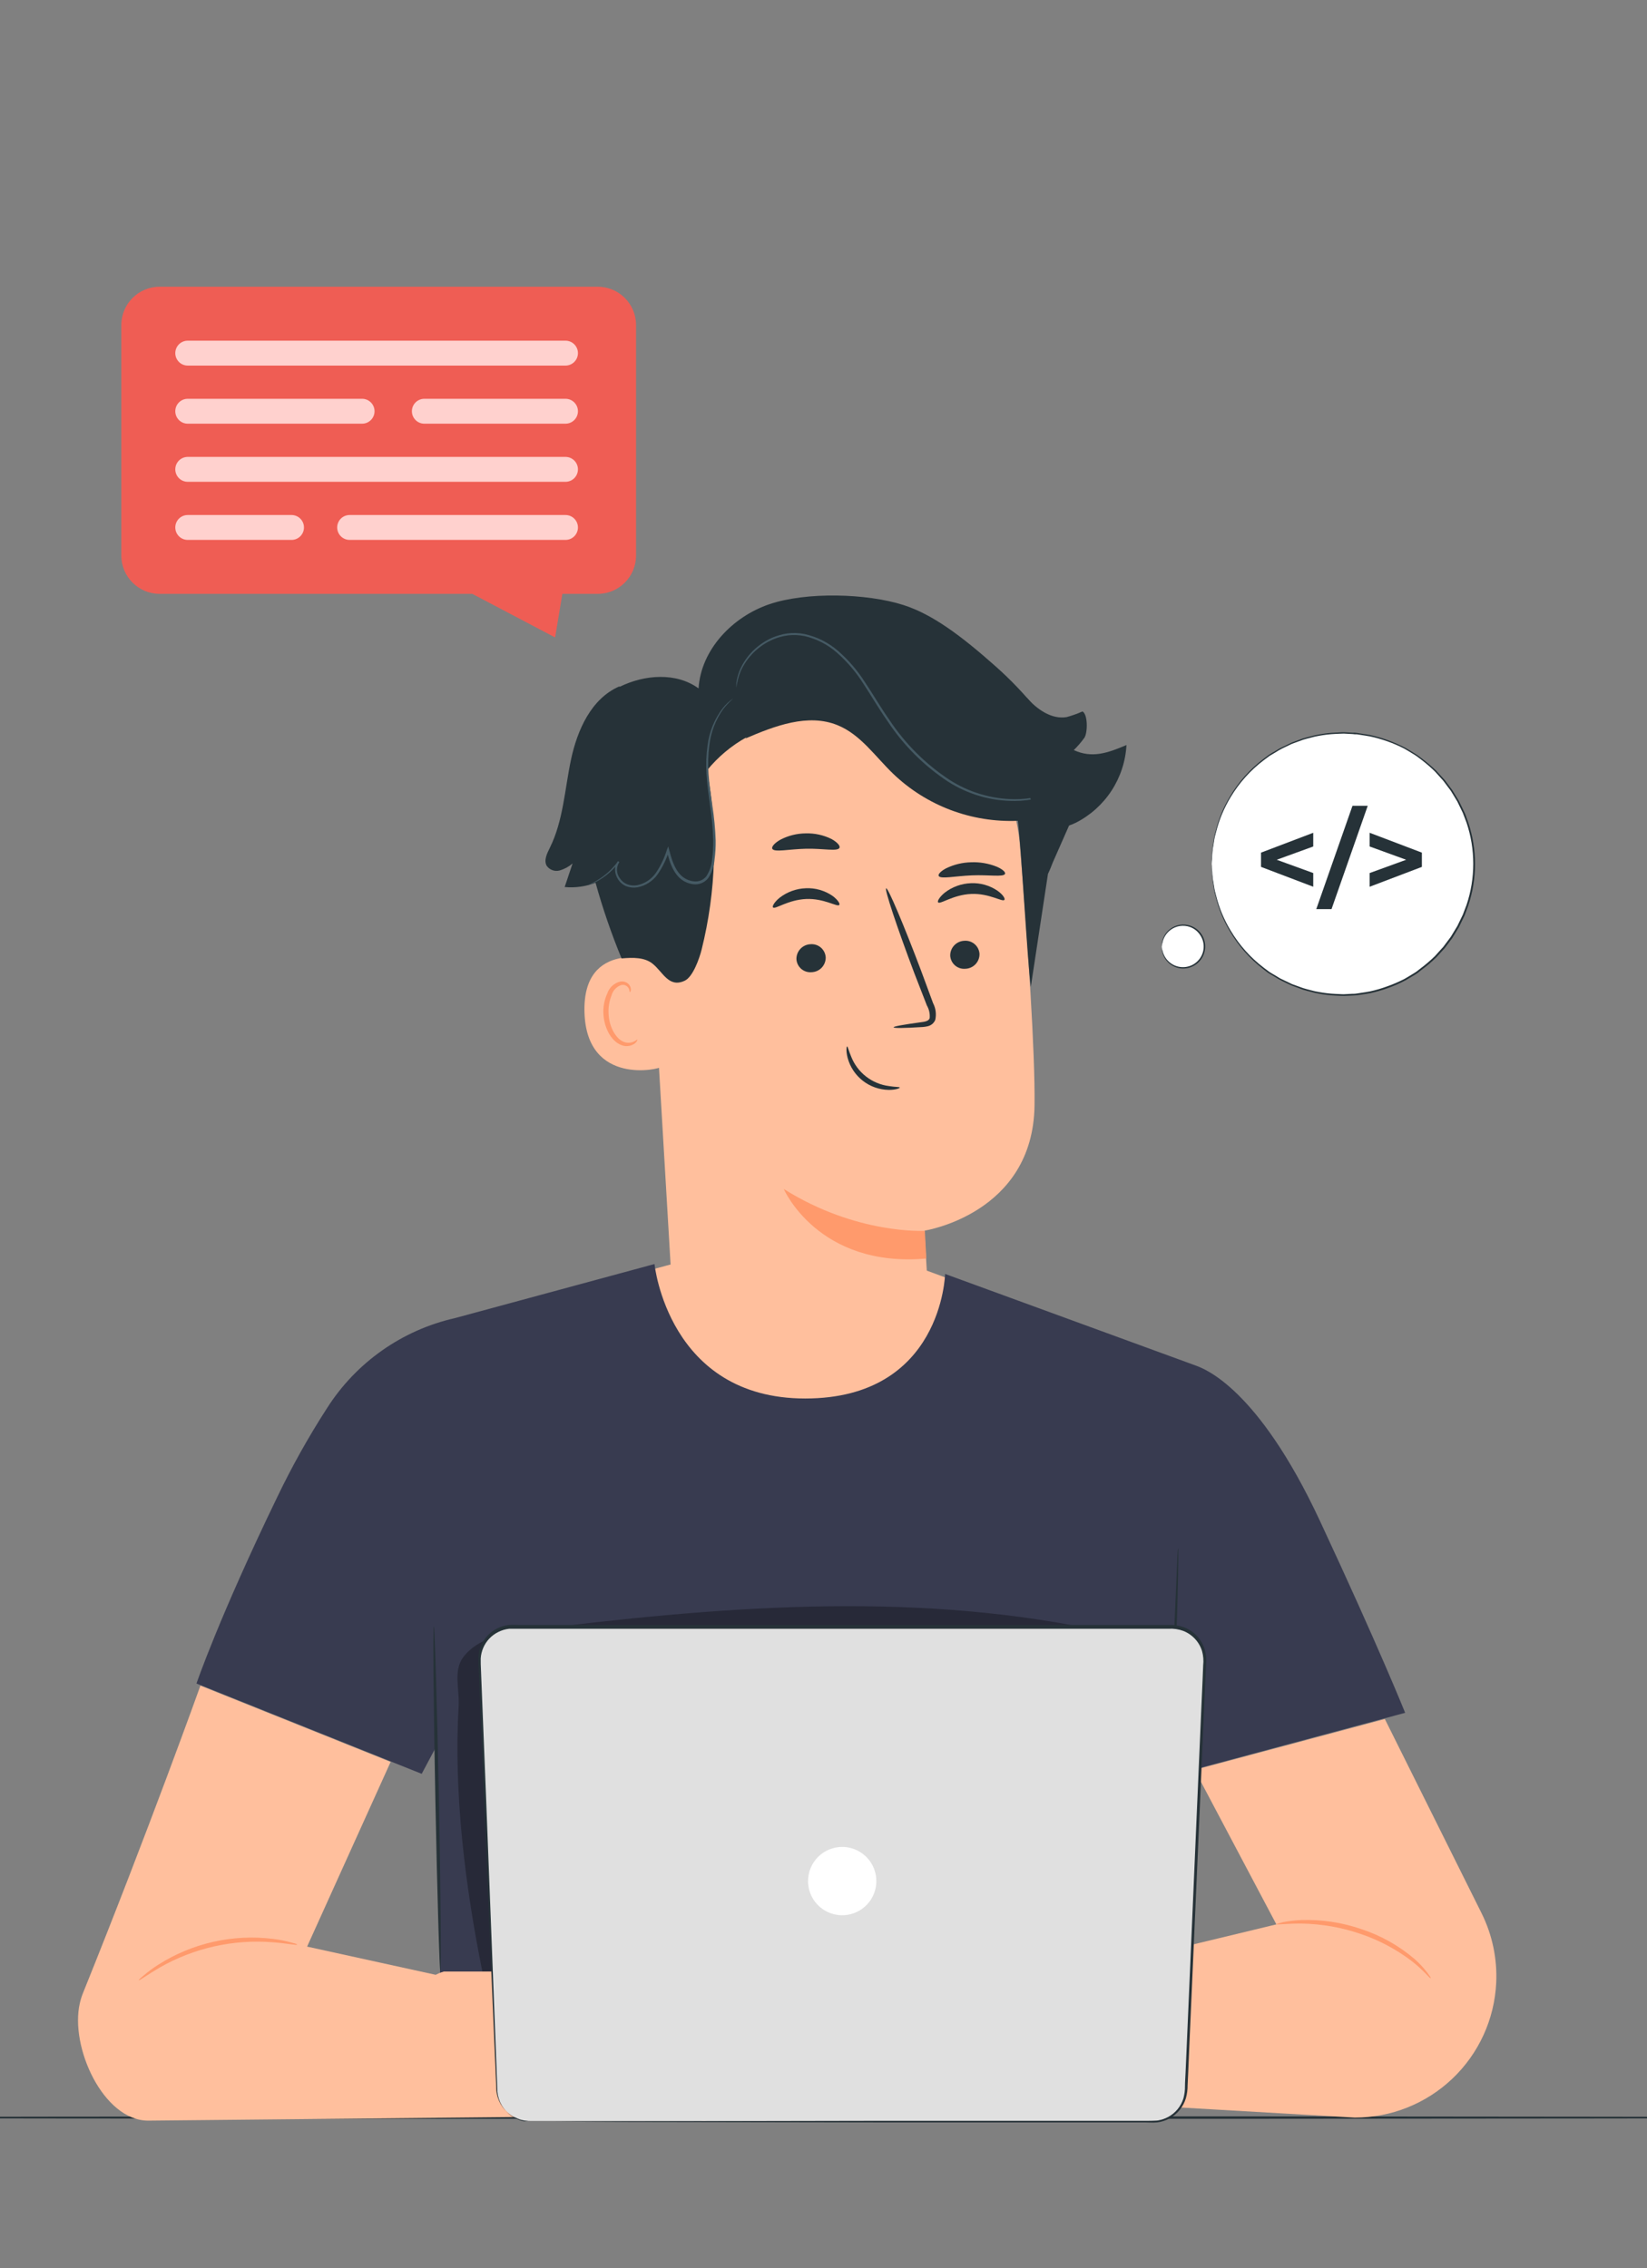 <svg width="448" height="617" viewBox="0 0 448 617" fill="none" xmlns="http://www.w3.org/2000/svg">
<rect x="0" y="0" width="448" height="617" fill="#808080" stroke="none"/>
<g clip-path="url(#clip0_5001_8338)">
<path d="M369.942 270.452C389.497 267.891 403.274 249.963 400.714 230.407C398.153 210.852 380.225 197.075 360.669 199.636C341.114 202.197 327.337 220.125 329.898 239.68C332.459 259.235 350.387 273.012 369.942 270.452Z" fill="white"/>
<path d="M329.592 235.054C329.592 235.054 329.592 234.864 329.592 234.474C329.592 234.084 329.592 233.474 329.652 232.774C329.652 232.404 329.652 231.984 329.712 231.524C329.772 231.064 329.842 230.524 329.912 230.024C329.982 229.524 330.082 228.904 330.172 228.274C330.286 227.6 330.436 226.932 330.622 226.274C331.428 222.909 332.746 219.688 334.532 216.724C336.862 212.766 339.939 209.298 343.592 206.514L345.142 205.354C345.682 204.994 346.252 204.664 346.822 204.354C347.392 204.044 347.952 203.624 348.572 203.354L350.432 202.454L351.372 202.004L352.372 201.634L354.372 200.894C355.062 200.664 355.782 200.524 356.492 200.324C357.205 200.115 357.929 199.948 358.662 199.824C360.158 199.545 361.672 199.368 363.192 199.294C363.972 199.294 364.752 199.184 365.532 199.194L367.912 199.314C368.312 199.314 368.712 199.314 369.112 199.384L370.302 199.574C371.102 199.704 371.922 199.794 372.722 199.954C376.016 200.695 379.202 201.855 382.202 203.404C382.952 203.814 383.682 204.294 384.432 204.734C384.802 204.974 385.192 205.174 385.542 205.434L386.602 206.224C388.032 207.291 389.395 208.447 390.682 209.684L392.512 211.684L392.972 212.194L393.382 212.734L394.202 213.834L395.032 214.944L395.752 216.124L396.482 217.314L396.842 217.904L397.152 218.534C397.552 219.374 397.962 220.224 398.372 221.064C398.782 221.904 399.022 222.834 399.372 223.724C401.845 231.078 401.845 239.04 399.372 246.394L398.372 249.064C397.962 249.904 397.562 250.754 397.152 251.594L396.842 252.224L396.482 252.814L395.762 254.004L395.032 255.194L394.212 256.294L393.382 257.394L392.972 257.944L392.512 258.444L390.682 260.444C389.402 261.689 388.039 262.845 386.602 263.904L385.602 264.694C385.252 264.964 384.852 265.164 384.492 265.394C383.732 265.844 383.012 266.314 382.252 266.724C380.737 267.515 379.17 268.204 377.562 268.784C375.996 269.347 374.396 269.811 372.772 270.174C371.972 270.344 371.152 270.434 370.352 270.564L369.162 270.744C368.762 270.794 368.352 270.794 367.962 270.824L365.582 270.934C364.792 270.934 364.012 270.874 363.242 270.844C361.718 270.771 360.201 270.591 358.702 270.304C357.969 270.182 357.244 270.015 356.532 269.804C355.822 269.614 355.112 269.464 354.422 269.234L352.422 268.494L351.422 268.134L350.422 267.674L348.572 266.774C347.972 266.47 347.388 266.137 346.822 265.774C346.252 265.414 345.682 265.094 345.142 264.774C344.602 264.454 344.142 263.994 343.592 263.614C339.94 260.8 336.864 257.31 334.532 253.334C332.751 250.365 331.436 247.141 330.632 243.774C330.444 243.116 330.294 242.449 330.182 241.774C330.092 241.154 330.002 240.574 329.922 240.024C329.842 239.474 329.762 239.024 329.722 238.524C329.682 238.024 329.722 237.654 329.662 237.274C329.662 236.534 329.612 235.974 329.602 235.574C329.592 235.174 329.602 234.994 329.602 234.994C329.602 234.994 329.602 235.194 329.652 235.574C329.702 235.954 329.712 236.574 329.762 237.274C329.762 237.644 329.812 238.064 329.832 238.514C329.852 238.964 329.982 239.514 330.062 240.014C330.142 240.514 330.242 241.124 330.332 241.744C330.422 242.364 330.642 243.004 330.802 243.694C331.634 247.032 332.965 250.224 334.752 253.164C337.074 257.075 340.13 260.501 343.752 263.254L345.292 264.404C345.832 264.754 346.402 265.084 346.962 265.404C347.522 265.724 348.082 266.134 348.702 266.404L350.542 267.284L351.482 267.734L352.482 268.094L354.482 268.814C355.162 269.044 355.872 269.184 356.572 269.384C357.277 269.59 357.996 269.75 358.722 269.864C360.205 270.14 361.705 270.313 363.212 270.384C363.982 270.384 364.752 270.484 365.532 270.474L367.882 270.354C368.272 270.354 368.672 270.354 369.072 270.274L370.252 270.094C371.042 269.964 371.842 269.874 372.642 269.704C374.252 269.35 375.835 268.885 377.382 268.314C378.969 267.753 380.516 267.085 382.012 266.314C382.762 265.904 383.482 265.434 384.222 264.994C384.582 264.764 384.972 264.564 385.322 264.294L386.322 263.514C387.728 262.462 389.064 261.319 390.322 260.094L392.122 258.094L392.582 257.594L392.982 257.054L393.802 255.964L394.612 254.874L395.332 253.704L396.042 252.524L396.402 251.944L396.702 251.314C397.102 250.484 397.512 249.654 397.912 248.814L398.912 246.184C401.352 238.917 401.352 231.051 398.912 223.784L397.912 221.154L396.702 218.654L396.402 218.034L396.042 217.444L395.332 216.264L394.612 215.094L393.792 214.004L392.982 212.914L392.572 212.374L392.122 211.874C391.522 211.214 390.912 210.554 390.322 209.874C389.064 208.645 387.728 207.499 386.322 206.444L385.272 205.664C384.932 205.404 384.542 205.204 384.182 204.974C383.432 204.534 382.722 204.054 381.972 203.654C380.473 202.881 378.923 202.213 377.332 201.654C375.804 201.117 374.245 200.676 372.662 200.334C371.862 200.174 371.062 200.084 370.272 199.944L369.092 199.764C368.692 199.764 368.292 199.764 367.902 199.694L365.552 199.564C364.772 199.564 364.002 199.634 363.232 199.654C361.725 199.725 360.225 199.899 358.742 200.174C358.016 200.296 357.298 200.46 356.592 200.664C355.892 200.854 355.182 201.004 354.502 201.224L352.502 201.954L351.502 202.314L350.562 202.754L348.722 203.644C348.128 203.948 347.551 204.281 346.992 204.644C346.422 204.994 345.852 205.314 345.312 205.644L343.782 206.784C340.143 209.532 337.07 212.959 334.732 216.874C332.947 219.818 331.615 223.014 330.782 226.354C330.622 227.034 330.392 227.674 330.312 228.294C330.232 228.914 330.122 229.494 330.042 230.034C329.962 230.574 329.862 231.034 329.812 231.524C329.762 232.014 329.762 232.404 329.742 232.774C329.742 233.514 329.662 234.074 329.632 234.474C329.602 234.874 329.592 235.054 329.592 235.054Z" fill="#263238"/>
<path d="M316.012 257.504C316.012 258.653 316.352 259.777 316.991 260.732C317.629 261.688 318.537 262.432 319.598 262.872C320.66 263.312 321.828 263.427 322.955 263.203C324.082 262.979 325.117 262.425 325.93 261.613C326.743 260.8 327.296 259.765 327.52 258.638C327.744 257.511 327.629 256.343 327.189 255.281C326.75 254.219 326.005 253.312 325.05 252.673C324.094 252.035 322.971 251.694 321.822 251.694C320.281 251.694 318.803 252.306 317.713 253.396C316.624 254.486 316.012 255.963 316.012 257.504Z" fill="white"/>
<path d="M316.012 257.504C315.997 257.378 315.997 257.25 316.012 257.124C316.008 256.767 316.048 256.411 316.132 256.064C316.43 254.755 317.172 253.589 318.232 252.764C319.021 252.149 319.953 251.744 320.941 251.586C321.929 251.429 322.941 251.525 323.882 251.864C325.005 252.257 325.982 252.982 326.682 253.944C327.389 254.915 327.788 256.076 327.828 257.277C327.868 258.477 327.546 259.662 326.906 260.678C326.265 261.693 325.334 262.493 324.233 262.974C323.132 263.455 321.913 263.594 320.732 263.374C319.618 263.158 318.591 262.623 317.774 261.835C316.958 261.047 316.387 260.04 316.132 258.934C316.048 258.587 316.008 258.231 316.012 257.874C315.996 257.751 315.996 257.627 316.012 257.504C316.012 257.504 316.012 258.014 316.282 258.894C316.621 260.136 317.367 261.228 318.402 261.994C319 262.439 319.68 262.762 320.403 262.943C321.126 263.124 321.877 263.161 322.614 263.05C323.352 262.939 324.06 262.684 324.697 262.299C325.335 261.913 325.891 261.405 326.332 260.804C327.036 259.846 327.416 258.688 327.416 257.499C327.416 256.31 327.036 255.152 326.332 254.194C325.691 253.28 324.788 252.583 323.742 252.194C322.859 251.869 321.91 251.769 320.979 251.903C320.048 252.038 319.166 252.402 318.412 252.964C317.38 253.733 316.634 254.824 316.292 256.064C316.042 256.984 316.062 257.504 316.012 257.504Z" fill="#263238"/>
<path d="M525.932 576.071C525.932 576.264 390.954 576.429 224.48 576.429C58.005 576.429 -77 576.264 -77 576.071C-77 575.879 57.95 575.7 224.48 575.7C391.009 575.7 525.932 575.92 525.932 576.071Z" fill="#263238"/>
<path d="M176.244 239.453L183.115 356.015C184.297 375.832 190.083 404.704 221.333 401.365C248.227 396.459 253.572 370.266 252.459 351.769C251.923 343.001 251.497 335.676 251.497 334.783C251.497 334.783 281.016 330.221 281.401 300.73C281.593 286.465 279.6 257.084 277.484 230.506C276.373 216.748 270.126 203.911 259.985 194.547C249.844 185.182 236.552 179.976 222.748 179.962H219.904C189.272 181.776 173.633 208.821 176.244 239.453Z" fill="#FFBF9D"/>
<path d="M251.567 334.838C251.567 334.838 232.974 335.91 213.185 323.445C213.185 323.445 222.529 344.993 251.965 342.369L251.567 334.838Z" fill="#FF9A6C"/>
<path d="M228.287 246.186C227.751 246.818 224.165 244.345 219.245 244.565C214.325 244.785 210.835 247.464 210.271 246.86C209.996 246.599 210.532 245.485 212.044 244.235C214.098 242.638 216.603 241.729 219.204 241.638C221.773 241.524 224.31 242.247 226.432 243.699C227.958 244.826 228.562 245.898 228.287 246.186Z" fill="#263238"/>
<path d="M224.603 260.465C224.615 261.504 224.218 262.506 223.499 263.257C222.779 264.007 221.795 264.445 220.756 264.477C220.247 264.522 219.735 264.464 219.25 264.307C218.765 264.149 218.316 263.896 217.931 263.561C217.547 263.226 217.233 262.817 217.01 262.358C216.787 261.899 216.659 261.4 216.633 260.891C216.625 259.853 217.02 258.853 217.736 258.102C218.451 257.351 219.431 256.907 220.467 256.864C220.977 256.821 221.49 256.881 221.976 257.04C222.462 257.199 222.911 257.454 223.297 257.789C223.683 258.125 223.997 258.535 224.222 258.994C224.446 259.454 224.576 259.954 224.603 260.465Z" fill="#263238"/>
<path d="M243.073 279.471C243.073 279.21 245.822 278.729 250.439 278.096C251.593 277.973 252.693 277.739 252.885 276.956C252.987 275.759 252.719 274.559 252.116 273.52L248.694 264.711C243.953 252.151 240.531 241.83 241.039 241.652C241.548 241.473 245.794 251.478 250.535 264.038C251.676 267.13 252.775 270.085 253.806 272.902C254.537 274.3 254.747 275.912 254.397 277.451C254.231 277.858 253.973 278.223 253.645 278.516C253.316 278.809 252.925 279.023 252.5 279.141C251.858 279.308 251.199 279.4 250.535 279.416C245.918 279.704 243.073 279.732 243.073 279.471Z" fill="#263238"/>
<path d="M228.356 230.63C227.861 231.716 223.931 230.781 219.217 230.891C214.503 231.001 210.573 231.935 210.064 230.891C209.831 230.383 210.6 229.393 212.222 228.459C214.371 227.326 216.76 226.727 219.189 226.713C221.606 226.643 224.003 227.167 226.171 228.239C227.806 229.146 228.575 230.121 228.356 230.63Z" fill="#263238"/>
<path d="M273.375 237.735C272.922 238.656 269.019 237.941 264.36 238.134C259.702 238.326 255.895 239.206 255.345 238.312C255.098 237.886 255.799 237.034 257.366 236.21C259.484 235.18 261.8 234.622 264.154 234.574C266.531 234.478 268.9 234.886 271.108 235.77C272.771 236.485 273.568 237.295 273.375 237.735Z" fill="#263238"/>
<path d="M178.623 261.289C178.128 261.083 158.367 255.284 158.985 275.444C159.603 295.604 179.736 290.821 179.75 290.244C179.763 289.667 178.623 261.289 178.623 261.289Z" fill="#FFBF9D"/>
<path d="M173.358 282.796C173.262 282.796 173.015 283.057 172.424 283.345C171.6 283.73 170.659 283.779 169.799 283.483C167.642 282.768 165.676 279.443 165.539 275.801C165.433 274.075 165.715 272.347 166.363 270.744C166.535 270.113 166.858 269.533 167.303 269.055C167.748 268.576 168.303 268.212 168.92 267.995C169.319 267.878 169.747 267.903 170.131 268.066C170.514 268.229 170.829 268.519 171.022 268.889C171.311 269.452 171.201 269.851 171.311 269.892C171.421 269.933 171.723 269.534 171.544 268.71C171.413 268.215 171.117 267.779 170.706 267.473C170.427 267.271 170.111 267.127 169.776 267.049C169.441 266.972 169.094 266.961 168.755 267.02C167.93 267.206 167.168 267.603 166.542 268.172C165.916 268.74 165.447 269.46 165.182 270.263C164.375 272.031 164.016 273.971 164.137 275.911C164.385 280.034 166.583 283.717 169.524 284.472C170.073 284.608 170.644 284.621 171.198 284.509C171.751 284.397 172.273 284.164 172.726 283.826C173.331 283.291 173.427 282.837 173.358 282.796Z" fill="#FF9A6C"/>
<path d="M149.543 230.671C153.226 223.278 153.597 214.744 155.315 206.663C157.033 198.583 160.812 190.076 168.412 186.751L168.59 186.819C175.351 183.508 183.94 182.848 190.015 187.273C190.674 176.719 199.236 167.786 209.254 164.378C219.272 160.97 235.749 161.382 245.808 164.612C253.587 167.113 261.351 172.857 270.902 181.35C274.935 184.936 278.667 188.848 282.061 193.045L292.903 219.801L286.335 234.698C285.95 235.715 285.551 236.718 285.057 237.735L280.384 268.504C279.354 260.259 277.883 231.523 276.852 223.292C270.634 223.555 264.426 222.559 258.603 220.363C252.779 218.167 247.46 214.816 242.964 210.511C238.099 205.839 234.1 199.833 227.847 197.291C219.808 193.993 210.738 197.47 202.754 200.905L203.07 200.562C198.94 202.851 195.287 205.912 192.309 209.577C195.323 225.756 194.821 242.394 190.839 258.362C190.234 260.767 188.489 265.742 186.263 266.786C181.865 268.861 180.326 264.354 177.427 262.1C175.296 260.451 172.314 260.437 169.071 260.726C166.301 254.012 163.937 247.138 161.994 240.14C159.324 241.176 156.449 241.576 153.597 241.308L155.741 234.904C154.724 235.774 153.534 236.421 152.251 236.8C151.605 236.979 150.92 236.955 150.288 236.731C149.656 236.507 149.108 236.095 148.719 235.55C147.867 234.066 148.774 232.21 149.543 230.671Z" fill="#263238"/>
<path d="M199.483 189.979C198.486 190.866 197.567 191.836 196.735 192.879C194.617 195.846 193.305 199.313 192.928 202.939C192.613 205.427 192.544 207.94 192.722 210.442C192.901 213.19 193.327 216.021 193.753 219.058C194.252 222.243 194.56 225.456 194.673 228.678C194.695 230.387 194.594 232.095 194.371 233.79C194.242 235.6 193.65 237.346 192.653 238.861C192.184 239.469 191.565 239.945 190.857 240.241C190.148 240.537 189.375 240.644 188.613 240.551C187.154 240.389 185.791 239.746 184.738 238.724C182.69 236.649 181.989 233.886 181.384 231.468H182.003C181.275 233.743 180.22 235.901 178.87 237.872C177.558 239.708 175.589 240.968 173.373 241.39C172.341 241.565 171.282 241.455 170.308 241.074C169.398 240.688 168.63 240.03 168.109 239.191C167.608 238.435 167.327 237.555 167.299 236.648C167.273 235.799 167.545 234.968 168.068 234.299L168.398 234.546C166.398 237.229 163.711 239.323 160.62 240.606C160.398 240.7 160.168 240.773 159.933 240.826C160.129 240.69 160.341 240.579 160.565 240.496C160.991 240.29 161.623 239.974 162.406 239.507C164.649 238.165 166.598 236.384 168.137 234.271L168.467 234.532C168.03 235.183 167.807 235.954 167.829 236.737C167.851 237.52 168.117 238.277 168.59 238.902C169.067 239.641 169.757 240.216 170.569 240.551C171.444 240.889 172.395 240.98 173.318 240.812C175.376 240.388 177.195 239.194 178.402 237.473C179.699 235.54 180.708 233.429 181.398 231.207L181.755 230.245L182.03 231.248C182.676 233.666 183.405 236.319 185.232 238.119C186.172 239.035 187.391 239.611 188.695 239.754C189.338 239.846 189.994 239.767 190.597 239.526C191.2 239.285 191.729 238.89 192.131 238.38C193.049 236.958 193.593 235.327 193.711 233.639C193.934 231.977 194.035 230.3 194.014 228.623C193.917 225.433 193.624 222.253 193.134 219.1C192.736 216.062 192.323 213.177 192.158 210.442C192.003 207.9 192.104 205.35 192.461 202.829C192.903 199.136 194.326 195.629 196.583 192.673C197.394 191.621 198.374 190.711 199.483 189.979Z" fill="#455A64"/>
<path d="M292.258 211.982C292.191 212.057 292.117 212.126 292.038 212.188L291.337 212.779C290.966 213.106 290.571 213.404 290.155 213.673C289.606 214.061 289.032 214.415 288.437 214.731C284.643 216.8 280.391 217.886 276.069 217.891C269.629 217.936 263.314 216.113 257.888 212.642C251.328 208.323 245.717 202.711 241.397 196.151C239.006 192.757 237.014 189.28 234.856 186.009C232.869 182.864 230.445 180.018 227.655 177.558C225.138 175.337 222.105 173.782 218.832 173.036C217.353 172.741 215.838 172.676 214.339 172.844C212.959 173.025 211.609 173.39 210.326 173.93C206.396 175.598 203.237 178.684 201.476 182.574C200.898 184.023 200.497 185.536 200.28 187.081C200.28 187.081 200.28 186.985 200.28 186.779C200.28 186.573 200.28 186.229 200.28 185.872C200.433 184.709 200.729 183.569 201.16 182.477C201.875 180.761 202.874 179.177 204.114 177.791C205.765 175.942 207.795 174.471 210.065 173.476C211.382 172.912 212.769 172.524 214.188 172.322C215.739 172.124 217.312 172.18 218.846 172.487C222.225 173.227 225.363 174.805 227.971 177.077C230.818 179.561 233.289 182.445 235.31 185.638C237.495 188.881 239.501 192.399 241.865 195.753C246.147 202.246 251.701 207.804 258.191 212.092C263.512 215.542 269.714 217.388 276.056 217.41C280.321 217.44 284.531 216.441 288.327 214.497C289.683 213.732 290.995 212.893 292.258 211.982Z" fill="#455A64"/>
<path d="M273.197 244.812C272.661 245.444 269.074 242.971 264.154 243.191C259.234 243.411 255.744 246.09 255.18 245.486C254.906 245.225 255.442 244.111 256.953 242.861C259.007 241.264 261.513 240.355 264.113 240.264C266.682 240.15 269.219 240.873 271.341 242.325C272.908 243.438 273.472 244.524 273.197 244.812Z" fill="#263238"/>
<path d="M266.436 259.53C266.448 260.569 266.051 261.572 265.332 262.322C264.612 263.072 263.628 263.511 262.589 263.543C262.08 263.588 261.568 263.53 261.083 263.372C260.598 263.215 260.149 262.961 259.764 262.626C259.38 262.291 259.066 261.882 258.843 261.424C258.62 260.965 258.492 260.466 258.466 259.956C258.458 258.919 258.853 257.919 259.569 257.168C260.284 256.416 261.263 255.972 262.3 255.93C262.81 255.887 263.323 255.946 263.809 256.105C264.295 256.264 264.744 256.519 265.13 256.855C265.516 257.191 265.83 257.6 266.055 258.06C266.279 258.519 266.409 259.019 266.436 259.53Z" fill="#263238"/>
<path d="M279.339 189.843C282.088 192.99 286.059 195.766 290.141 195.079C291.612 194.677 293.05 194.163 294.442 193.539C295.926 194.323 295.885 199.27 294.978 200.685C294.111 201.889 293.141 203.016 292.079 204.052C297.067 206.361 301.382 204.822 306.412 202.678C306.169 207.093 304.772 211.368 302.361 215.074C299.949 218.781 296.608 221.789 292.669 223.8C290.141 225.037 287.035 225.82 284.575 224.432C282.418 223.209 281.414 220.681 280.645 218.331C277.811 209.656 276.061 200.665 275.437 191.561L279.339 189.843Z" fill="#263238"/>
<path d="M267.233 351.246L250.33 345.007L185.686 343.097L170.68 347.178L172.645 383.733L206.575 405.377L239.474 404.717L260.17 385.863L264.76 367.187L267.233 351.246Z" fill="#FFBF9D"/>
<path d="M75.416 407.261C79.415 398.922 83.936 390.844 88.953 383.074C96.869 370.629 109.388 361.82 123.776 358.571L178.031 343.867C178.031 343.867 181.713 380.449 219.01 380.449C256.307 380.449 257.076 346.561 257.076 346.561L325.376 371.53C327.534 372.369 342.087 377.412 359.031 413.733C375.164 448.323 382.214 465.954 382.214 465.954L317.79 483.27L313.516 542.788L314.891 576.003L118.622 575.563L119.722 537.593L118.828 474.818L114.706 482.555L53.442 457.984C53.442 457.984 59.585 439.967 75.416 407.261Z" fill="#383B50"/>
<path d="M118.018 442.398C117.729 442.398 117.908 463.438 118.416 489.37C118.925 515.302 119.557 536.314 119.791 536.314C120.024 536.314 119.901 515.288 119.392 489.342C118.884 463.397 118.238 442.398 118.018 442.398Z" fill="#263238"/>
<g opacity="0.3">
<path d="M309.161 448.529C306.11 445.176 301.369 444.063 296.93 443.156C246.427 432.78 194.357 437.164 143.195 443.568C136.846 444.351 129.837 445.698 126.003 450.824C123.254 454.521 125.013 459.44 124.752 464.058C123.378 487.763 126.511 513.022 131.197 536.315L305.478 533.567C311.442 515.509 312.899 484.877 312.981 464.058C313.009 458.561 312.83 452.555 309.161 448.529Z" fill="black"/>
</g>
<path d="M320.498 421.168C320.53 421.465 320.53 421.764 320.498 422.061V424.617C320.498 426.83 320.429 430.032 320.333 434.003C320.141 441.933 319.715 452.885 319.055 464.965C318.395 477.044 317.598 487.983 316.966 495.885C316.636 499.774 316.361 502.935 316.169 505.244C316.059 506.288 315.963 507.126 315.908 507.786C315.894 508.084 315.844 508.38 315.757 508.665C315.72 508.369 315.72 508.069 315.757 507.772C315.757 507.113 315.825 506.274 315.867 505.23C316.018 502.921 316.21 499.733 316.444 495.858C316.925 487.846 317.584 476.962 318.299 464.924C319.014 452.885 319.467 441.905 319.811 433.99C319.976 430.1 320.113 426.912 320.209 424.604C320.209 423.559 320.305 422.721 320.347 422.047C320.365 421.75 320.416 421.455 320.498 421.168Z" fill="#263238"/>
<path d="M376.691 467.644L402.98 520.428C405.921 526.325 407.298 532.879 406.979 539.461C406.498 549.339 402.233 558.652 395.069 565.469C387.904 572.286 378.39 576.082 368.5 576.071L293.082 571.701L289.798 537.345L347.186 523.506L324.951 481.482L376.691 467.644Z" fill="#FFBF9D"/>
<path d="M347.226 523.452C347.226 523.686 349.837 523.26 353.988 523.287C359.403 523.368 364.773 524.295 369.901 526.036C375.036 527.743 379.848 530.298 384.138 533.594C387.409 536.178 388.948 538.294 389.127 538.143C389.305 537.992 388.866 537.538 388.179 536.562C387.151 535.23 385.996 534.001 384.729 532.893C380.495 529.284 375.599 526.535 370.314 524.799C365.063 522.985 359.526 522.147 353.974 522.325C352.304 522.392 350.641 522.585 348.999 522.902C347.831 523.191 347.199 523.37 347.226 523.452Z" fill="#FF9A6C"/>
<path d="M54.515 458.561C54.515 458.561 40.347 498.152 22.564 542.21C22.208 543.102 21.923 544.022 21.712 544.959C18.963 556.86 28.102 576.896 40.292 576.896L142.411 575.893V542.471L83.539 529.554L106.255 479.311L54.515 458.561Z" fill="#FFBF9D"/>
<path d="M37.75 538.706C37.887 538.871 39.894 537.332 43.453 535.243C52.763 529.919 63.462 527.525 74.153 528.372C78.276 528.674 80.736 529.251 80.791 529.031C80.846 528.811 80.214 528.729 79.087 528.399C77.5 527.965 75.883 527.648 74.249 527.451C63.318 526.101 52.257 528.603 42.972 534.528C41.582 535.41 40.259 536.393 39.014 537.469C38.135 538.17 37.695 538.637 37.75 538.706Z" fill="#FF9A6C"/>
<path d="M304.599 535.284H289.798C289.798 535.284 256.473 523.26 249.629 524.401C243.459 525.445 220.867 540.452 216.442 543.42C215.945 543.75 215.568 544.232 215.37 544.794C214.94 545.976 214.987 547.279 215.499 548.428C216.012 549.577 216.951 550.481 218.118 550.951L218.585 551.143L218.393 551.816C218.111 552.704 217.995 553.635 218.049 554.565C218.11 555.252 218.387 555.902 218.84 556.421C219.293 556.94 219.9 557.303 220.572 557.455C221.244 557.608 221.948 557.544 222.581 557.271C223.214 556.999 223.745 556.532 224.096 555.939L223.244 557.451C222.898 558.071 222.736 558.776 222.777 559.485L222.859 560.859C222.896 561.604 223.159 562.32 223.613 562.912C224.068 563.503 224.691 563.943 225.402 564.171C226.077 564.393 226.802 564.416 227.49 564.235C228.177 564.055 228.798 563.679 229.277 563.154C232.149 560.007 238.333 553.685 242.525 552.998C247.084 552.45 251.676 552.221 256.267 552.311C257.198 552.314 258.106 552.598 258.873 553.125C259.641 553.652 260.231 554.398 260.568 555.266C258.081 555.444 240.765 564.473 234.636 567.703C233.69 568.178 232.872 568.875 232.253 569.734C231.633 570.592 231.23 571.588 231.077 572.636C230.857 574.546 231.819 576.566 235.612 575.673C243.761 573.777 258.411 567.043 258.411 567.043C258.411 567.043 265.955 564.885 270.861 568.335C277.732 573.2 280.893 574.972 286.802 573.007C290.4 571.817 293.849 570.217 297.082 568.239L308.721 567.084C308.721 567.084 319.66 539.503 304.599 535.284Z" fill="#FFBF9D"/>
<path d="M260.609 540.917C260.609 541.041 258.245 540.299 254.343 540.052C249.268 539.711 244.184 540.574 239.506 542.571C234.827 544.567 230.687 547.641 227.421 551.54C224.906 554.522 223.835 556.721 223.711 556.652C223.909 556.117 224.158 555.602 224.453 555.113C225.222 553.757 226.1 552.466 227.078 551.252C230.313 547.206 234.5 544.024 239.265 541.991C244.03 539.957 249.224 539.135 254.384 539.598C255.933 539.734 257.468 539.996 258.974 540.382C259.538 540.496 260.087 540.676 260.609 540.917Z" fill="#FFBF9D"/>
<path d="M257.077 532.825C254.96 532.186 252.773 531.803 250.563 531.684C245.221 531.675 239.984 533.166 235.447 535.986C230.942 538.873 226.839 542.344 223.244 546.306L219.849 549.811C219.467 550.274 219.039 550.697 218.571 551.075C218.897 550.586 219.265 550.126 219.671 549.701C220.413 548.821 221.485 547.543 222.873 546.004C226.413 541.909 230.528 538.35 235.09 535.436C239.728 532.547 245.115 531.089 250.577 531.245C252.221 531.326 253.847 531.621 255.415 532.124C255.84 532.262 256.257 532.422 256.665 532.605C256.814 532.654 256.953 532.729 257.077 532.825Z" fill="#FFBF9D"/>
<path d="M120.766 536.329H135.525C135.525 536.329 168.864 524.291 175.735 525.445C181.906 526.476 204.484 541.483 208.909 544.451C209.401 544.786 209.776 545.267 209.981 545.825C210.414 547.007 210.37 548.312 209.856 549.461C209.343 550.611 208.402 551.515 207.233 551.982L206.766 552.174L206.972 552.847C207.24 553.738 207.357 554.667 207.315 555.596C207.259 556.287 206.983 556.942 206.529 557.465C206.075 557.989 205.465 558.354 204.789 558.507C204.113 558.66 203.406 558.594 202.77 558.318C202.135 558.041 201.604 557.569 201.255 556.97L202.107 558.482C202.449 559.098 202.616 559.797 202.588 560.502L202.505 561.876C202.465 562.624 202.199 563.341 201.742 563.935C201.286 564.528 200.661 564.97 199.949 565.202C199.274 565.424 198.549 565.447 197.861 565.266C197.174 565.086 196.553 564.71 196.074 564.185C193.216 561.038 187.018 554.716 182.84 554.029C178.305 553.471 173.735 553.241 169.167 553.342C168.235 553.343 167.326 553.626 166.558 554.154C165.791 554.681 165.201 555.428 164.865 556.297C167.353 556.475 184.654 565.504 190.783 568.734C191.731 569.207 192.55 569.903 193.17 570.762C193.79 571.622 194.192 572.618 194.342 573.667C194.576 575.577 193.6 577.584 189.808 576.704C181.672 574.808 167.023 568.074 167.023 568.074C167.023 568.074 159.464 565.916 154.572 569.366C147.701 574.217 144.54 576.003 138.617 574.038C135.025 572.846 131.58 571.246 128.352 569.27L116.698 568.101C116.698 568.101 105.732 540.548 120.766 536.329Z" fill="#FFBF9D"/>
<path d="M164.742 541.963C166.81 541.563 168.897 541.27 170.995 541.084C176.073 540.748 181.158 541.615 185.838 543.614C190.518 545.612 194.661 548.686 197.93 552.586C200.445 555.568 201.517 557.767 201.627 557.698C201.436 557.16 201.187 556.644 200.885 556.159C200.121 554.803 199.248 553.511 198.274 552.298C195.038 548.252 190.851 545.07 186.086 543.037C181.321 541.003 176.127 540.181 170.967 540.644C169.413 540.774 167.873 541.036 166.364 541.427C165.804 541.543 165.26 541.723 164.742 541.963Z" fill="#FFBF9D"/>
<path d="M168.315 533.869C170.431 533.219 172.619 532.836 174.829 532.728C180.171 532.709 185.41 534.195 189.946 537.016C194.455 539.908 198.563 543.383 202.163 547.35L205.502 550.909C205.893 551.364 206.321 551.787 206.78 552.173C206.463 551.682 206.099 551.222 205.695 550.799C204.952 549.906 203.867 548.642 202.479 547.103C198.944 543.008 194.833 539.448 190.276 536.535C185.635 533.639 180.242 532.181 174.774 532.343C173.131 532.426 171.504 532.721 169.937 533.223C169.516 533.36 169.103 533.52 168.7 533.704C168.439 533.772 168.302 533.841 168.315 533.869Z" fill="#FFBF9D"/>
<path d="M144.128 576.979H313.626C315.945 576.982 318.174 576.088 319.849 574.485C321.524 572.881 322.514 570.693 322.614 568.377L327.698 451.732C327.752 450.52 327.56 449.309 327.133 448.173C326.707 447.037 326.054 445.999 325.216 445.122C324.377 444.245 323.37 443.547 322.254 443.07C321.139 442.593 319.938 442.346 318.725 442.346H139.415C138.203 442.347 137.004 442.592 135.89 443.067C134.775 443.543 133.768 444.238 132.929 445.112C132.09 445.986 131.436 447.02 131.006 448.153C130.576 449.286 130.379 450.494 130.427 451.704L135.182 568.349C135.274 570.663 136.256 572.853 137.922 574.46C139.589 576.068 141.812 576.971 144.128 576.979Z" fill="#E0E0E0"/>
<path d="M144.129 576.979H143.717C143.302 576.973 142.889 576.936 142.48 576.869C140.872 576.58 139.372 575.863 138.137 574.794C137.137 573.917 136.338 572.834 135.795 571.62C135.252 570.405 134.977 569.088 134.99 567.758C134.853 564.643 134.697 561.065 134.523 557.025C133.822 540.864 132.833 517.502 131.596 488.643L130.689 465.982C130.524 462.033 130.359 458.016 130.194 453.93C130.194 452.885 130.071 451.896 130.112 450.81C130.174 449.732 130.421 448.672 130.84 447.677C131.708 445.649 133.266 443.993 135.238 443.005C136.228 442.506 137.298 442.185 138.399 442.056C139.525 441.96 140.57 442.056 141.669 442.056H189.479H313.778H317.901C319.327 441.991 320.752 442.211 322.093 442.702C323.429 443.218 324.63 444.032 325.604 445.083C326.578 446.133 327.299 447.391 327.713 448.763C328.085 450.103 328.201 451.502 328.057 452.885L327.878 456.939C327.754 459.688 327.644 462.34 327.521 465.02C327.054 475.757 326.595 486.321 326.147 496.71C325.24 517.474 324.36 537.525 323.508 556.613C323.412 558.99 323.302 561.367 323.206 563.717L323.041 567.235C323.055 568.438 322.897 569.636 322.573 570.795C321.87 573.137 320.277 575.111 318.135 576.292C317.089 576.869 315.941 577.238 314.754 577.377C313.559 577.501 312.445 577.377 311.305 577.377H284.974H237.715L169.264 577.254L150.657 577.171H145.819C144.72 577.171 144.17 577.171 144.17 577.171H145.819H150.657L169.264 577.089L237.715 576.965H284.974H311.305C312.432 576.965 313.6 576.965 314.672 576.896C315.76 576.757 316.813 576.417 317.777 575.893C319.756 574.813 321.235 573.003 321.9 570.85C322.198 569.753 322.341 568.619 322.326 567.483C322.326 566.315 322.436 565.147 322.477 563.965C322.587 561.601 322.683 559.237 322.793 556.846C323.618 537.758 324.484 517.722 325.377 496.943C325.835 486.554 326.293 475.991 326.751 465.254C326.861 462.569 326.98 459.88 327.108 457.187L327.273 453.064C327.425 451.756 327.322 450.431 326.971 449.161C326.586 447.918 325.926 446.777 325.038 445.825C324.15 444.873 323.059 444.135 321.845 443.664C320.597 443.207 319.269 443.011 317.942 443.087H313.82H189.52H141.697C140.625 443.087 139.512 443.087 138.509 443.087C137.485 443.2 136.489 443.494 135.568 443.953C133.719 444.855 132.255 446.391 131.445 448.282C131.054 449.202 130.821 450.183 130.758 451.181C130.758 452.171 130.758 453.229 130.827 454.246C130.991 458.341 131.152 462.358 131.308 466.298C131.624 474.172 131.926 481.744 132.215 488.959C133.328 517.818 134.235 541.18 134.867 557.355C135.018 561.395 135.142 564.982 135.265 568.087C135.248 569.381 135.507 570.664 136.026 571.849C136.546 573.034 137.312 574.094 138.275 574.959C139.474 576.033 140.941 576.764 142.521 577.075C143.607 576.993 144.129 576.938 144.129 576.979Z" fill="#263238"/>
<path d="M219.794 511.716C219.791 513.553 220.334 515.351 221.353 516.88C222.372 518.41 223.822 519.603 225.519 520.308C227.216 521.013 229.085 521.199 230.888 520.842C232.691 520.485 234.347 519.602 235.648 518.303C236.948 517.004 237.835 515.349 238.194 513.547C238.554 511.744 238.37 509.876 237.668 508.177C236.965 506.479 235.774 505.027 234.246 504.006C232.718 502.985 230.922 502.439 229.084 502.439C226.622 502.439 224.262 503.416 222.52 505.156C220.778 506.895 219.798 509.254 219.794 511.716Z" fill="white"/>
<path d="M244.75 295.865C244.75 296.03 243.678 296.511 241.726 296.497C239.167 296.452 236.692 295.575 234.677 293.998C232.661 292.421 231.213 290.23 230.554 287.757C230.073 285.874 230.265 284.679 230.43 284.665C230.595 284.651 230.829 285.792 231.516 287.414C232.351 289.555 233.748 291.431 235.559 292.846C237.37 294.26 239.529 295.161 241.809 295.453C243.568 295.755 244.722 295.645 244.75 295.865Z" fill="#263238"/>
<path d="M357.216 241.231L343.012 235.83V231.95L357.216 226.549V230.279L344.415 234.934V232.846L357.216 237.501V241.231ZM358.041 247.318L367.888 219.209H372.036L362.188 247.318H358.041ZM372.561 241.231V237.501L385.362 232.846V234.934L372.561 230.279V226.549L386.765 231.95V235.83L372.561 241.231Z" fill="#263238"/>
<path fill-rule="evenodd" clip-rule="evenodd" d="M43.431 78C37.67 78 33 82.67 33 88.43V151.126C33 156.886 37.67 161.556 43.431 161.556H128.469L150.995 173.412L152.971 161.556H162.583C168.344 161.556 173.014 156.886 173.014 151.126V88.43C173.014 82.67 168.344 78 162.583 78H43.431Z" fill="#EF5D54"/>
<path d="M157.206 96.067C157.206 94.196 155.69 92.679 153.819 92.679H51.067C49.196 92.679 47.68 94.196 47.68 96.067C47.68 97.938 49.196 99.454 51.067 99.454H153.819C155.69 99.454 157.206 97.938 157.206 96.067Z" fill="#FFD1CE"/>
<path d="M157.206 111.874C157.206 110.003 155.69 108.486 153.819 108.486H115.428C113.557 108.486 112.041 110.003 112.041 111.874C112.041 113.745 113.557 115.261 115.428 115.261H153.819C155.69 115.261 157.206 113.745 157.206 111.874Z" fill="#FFD1CE"/>
<path d="M101.878 111.874C101.878 110.003 100.362 108.486 98.491 108.486H51.067C49.196 108.486 47.68 110.003 47.68 111.874C47.68 113.745 49.196 115.261 51.067 115.261H98.491C100.362 115.261 101.878 113.745 101.878 111.874Z" fill="#FFD1CE"/>
<path d="M47.68 127.683C47.68 125.812 49.196 124.295 51.067 124.295H153.819C155.69 124.295 157.206 125.812 157.206 127.683C157.206 129.554 155.69 131.07 153.819 131.07H51.067C49.196 131.07 47.68 129.554 47.68 127.683Z" fill="#FFD1CE"/>
<path d="M47.68 143.491C47.68 141.62 49.196 140.103 51.067 140.103H79.296C81.167 140.103 82.683 141.62 82.683 143.491C82.683 145.362 81.167 146.878 79.296 146.878H51.067C49.196 146.878 47.68 145.362 47.68 143.491Z" fill="#FFD1CE"/>
<path d="M91.716 143.491C91.716 141.62 93.233 140.103 95.104 140.103H153.819C155.69 140.103 157.206 141.62 157.206 143.491C157.206 145.362 155.69 146.878 153.819 146.878H95.104C93.233 146.878 91.716 145.362 91.716 143.491Z" fill="#FFD1CE"/>
</g>
<defs>
<clipPath id="clip0_5001_8338">
<rect width="448" height="617" fill="white"/>
</clipPath>
</defs>
</svg>
